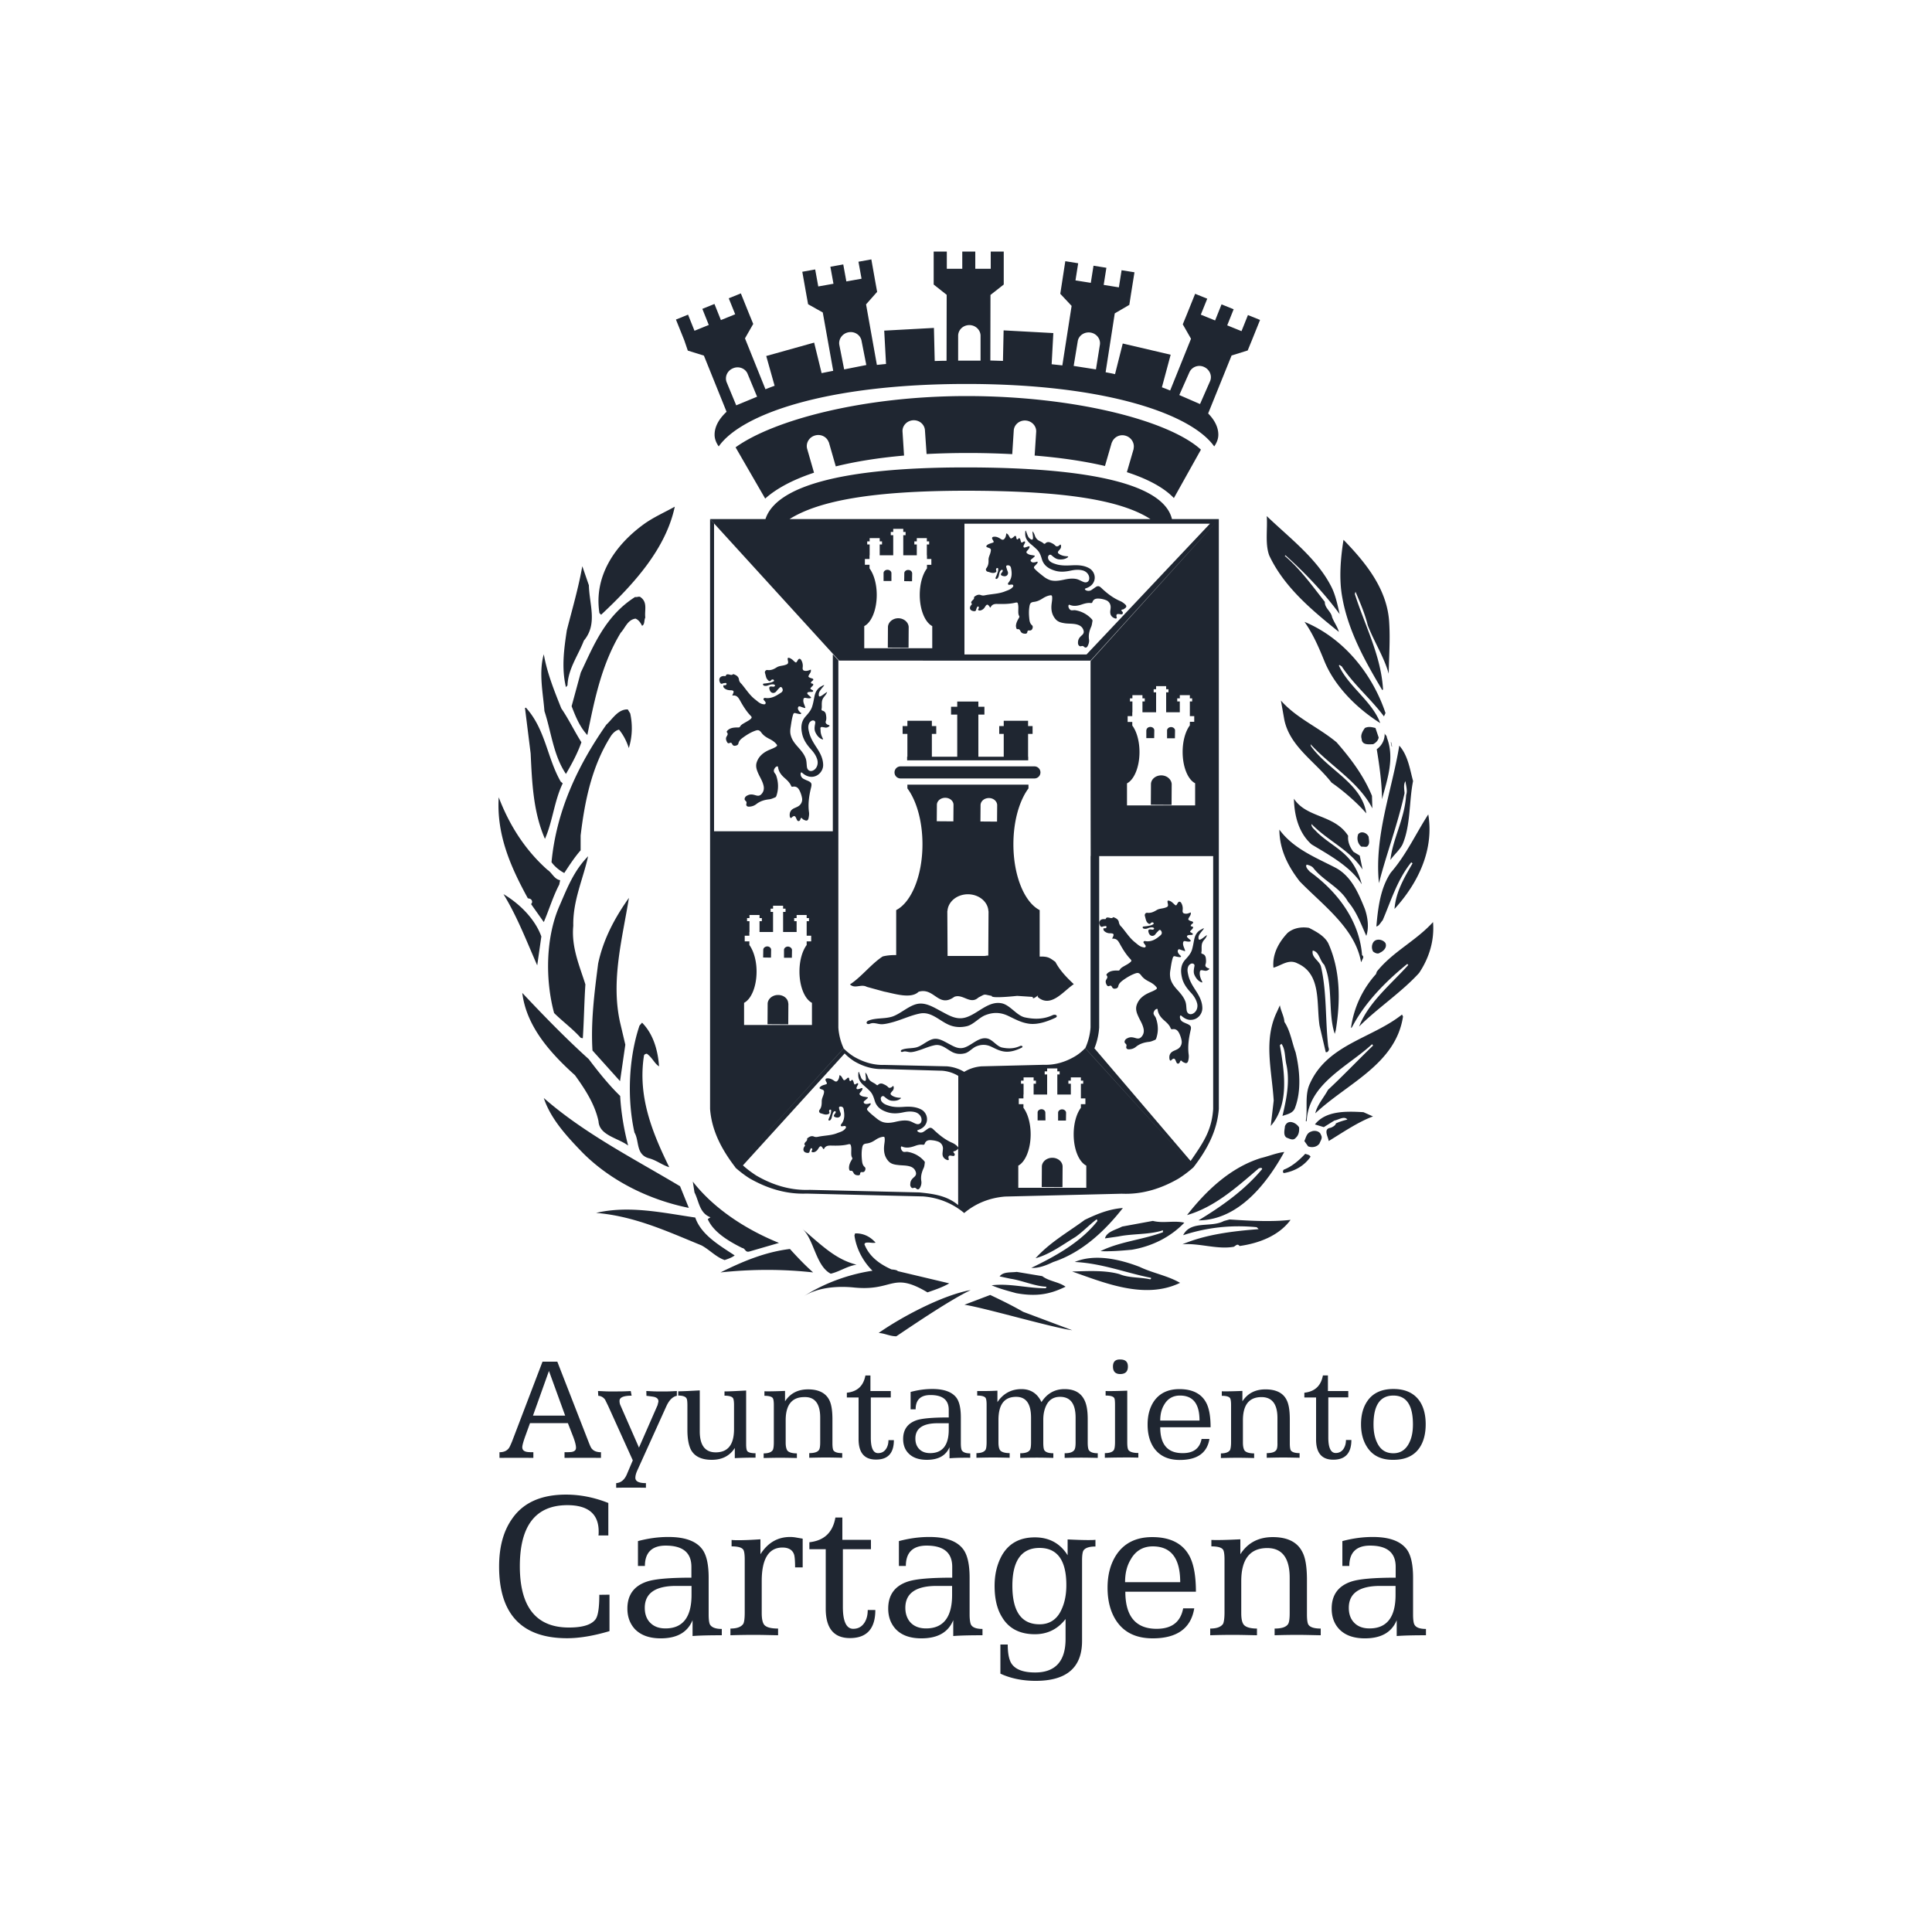 <svg version="1.1" id="Layer_1" xmlns="http://www.w3.org/2000/svg" x="0" y="0" viewBox="0 0 150 150" xml:space="preserve"><style></style><path d="M72.35 55.96v.41h.34v.61h-.34v1.77h1.97v-3.27h-.48v-.61h.48v-.4h1.64v.4h.47v.61h-.47v3.27h1.97v-1.77h-.35v-.61h.35v-.41h1.89v.41h.35v.61h-.35v1.77h.01v.28h-9.4v-.28h.02v-1.77h-.37v-.61h.37v-.41h1.9zm-2.43 3.54a.47.47 0 100 .94h10.39a.47.47 0 100-.94H69.92c.01 0 .01 0 0 0zm5.69-12.05c.09.01.16-.01.18-.12.01-.06.04-.11.06-.17.02-.04.05-.08.1-.07.06.02.05.08.04.13 0 .05-.1.1-.03.15.07.05.16.03.24 0 .12-.05.21-.14.27-.24.14-.24.22-.24.37-.01.01.02.02.03.04.05.02-.01.03-.01.03-.02.11-.22.28-.27.53-.26.47.01.94.01 1.4-.1.14-.03.18-.01.2.13.04.18.02.36.02.53 0 .13 0 .26.07.38.04.07-.01.12-.04.18-.1.17-.19.34-.21.55-.01.06.01.12.02.18s.05.12.1.11c.17-.03.19.1.26.2.07.12.21.15.35.15.08 0 .14-.04.15-.12.01-.11.06-.14.16-.13.11.01.19-.03.23-.13.04-.09.06-.2-.03-.28-.14-.12-.18-.28-.2-.46-.04-.34-.05-.68.01-1.02.04-.21.09-.3.35-.33.25-.03.45-.13.66-.26.17-.11.35-.2.55-.24.16-.03.19-.01.2.15.01.16-.02.32-.04.48-.06.45 0 .87.32 1.23.2.22.48.27.77.31.3.03.6.01.89.09.2.06.37.16.46.36.09.2.07.33-.1.48-.15.13-.27.27-.29.48-.01.09-.01.18.03.26.05.08.12.13.22.1.08-.03.15-.02.22.05.1.1.21.07.28-.07.08-.16.13-.33.1-.51-.05-.35.03-.67.17-.98.06-.14.07-.29.1-.44.01-.05-.01-.09-.04-.13a2.19 2.19 0 00-1.29-.71c-.11-.02-.21.02-.32 0-.14-.03-.27-.27-.2-.4.02-.04.05-.03.08-.02.33.14.65.07.97-.04.22-.07.44-.13.67-.1.05.01.1-.01.12-.06.1-.29.33-.3.58-.28.16.02.31.05.46.11.24.08.39.31.38.57 0 .1-.02.19-.03.29-.02.28.09.46.36.56.04.02.08.02.12 0 .05-.03.02-.07.01-.11-.04-.2.02-.25.22-.22.02 0 .04 0 .07.01.06.01.14.02.18-.04.04-.07.01-.13-.04-.18-.09-.09-.07-.14.06-.15.05-.01.09-.04.13-.07.17-.11.18-.21.03-.34-.1-.09-.21-.17-.34-.23-.57-.24-1.05-.61-1.49-1.03-.19-.18-.29-.18-.5-.03-.1.07-.19.14-.29.2-.14.08-.33.07-.44-.01-.06-.05-.08-.09.02-.13.26-.09.48-.22.61-.48.2-.39.03-.88-.36-1.09-.4-.22-.84-.24-1.29-.22-.41.02-.82.04-1.22-.07-.22-.07-.44-.13-.59-.31a.39.39 0 01-.08-.19c-.01-.09.01-.17.09-.23.09-.05.15-.01.2.04.17.14.33.28.56.3.24.02.47-.01.67-.15.02-.02.05-.03.04-.06-.01-.04-.05-.02-.08-.03-.21-.01-.41-.05-.59-.16-.16-.1-.16-.16-.04-.3.04-.04.07-.08.1-.12.06-.08.07-.18.05-.28-.01-.05-.04-.06-.08-.03-.03.02-.05.05-.08.07-.1.06-.19.08-.29-.02-.1-.11-.23-.17-.37-.23-.13-.05-.27-.05-.38.06-.06.06-.1.05-.16 0-.11-.1-.26-.15-.39-.23a.68.68 0 01-.27-.36c-.04-.11-.08-.23-.19-.34 0 .2.05.36.04.53-.01.11-.05.15-.16.09a.524.524 0 01-.24-.27c-.06-.13-.1-.27-.16-.41-.05.06-.04.12-.04.17-.03.36.13.62.39.85.18.15.36.3.53.47.21.21.3.49.38.76.16.5.55.73 1.02.87.4.12.81.08 1.22-.01.29-.06.59-.09.89-.02.32.07.55.34.54.63-.01.25-.21.37-.45.27-.19-.07-.36-.19-.57-.23-.32-.06-.64-.01-.96.06-.34.07-.68.13-1.03.04a1.71 1.71 0 01-.56-.31c-.24-.19-.48-.37-.68-.59-.07-.08-.05-.14.01-.2.07-.07.14-.14.2-.22.02-.03.05-.07.02-.11-.03-.04-.06 0-.09.01-.1.02-.2.05-.3.03a.211.211 0 01-.14-.12c-.02-.05.03-.09.07-.13a2 2 0 00.22-.19c.02-.02.04-.04.03-.07-.01-.02-.04-.01-.06-.02-.16-.04-.33-.03-.48-.13-.13-.08-.14-.14-.04-.25.07-.08.14-.15.17-.25.02-.07 0-.1-.07-.08-.09.02-.17.06-.26.08-.04.01-.09.03-.12-.02-.03-.04-.02-.09 0-.14l.09-.18c.02-.04.03-.08 0-.11s-.07-.01-.11.01c-.16.1-.16.1-.22-.09-.01-.04-.02-.08-.03-.11-.04-.09-.1-.1-.16-.02-.07.08-.1.04-.13-.03s.01-.18-.09-.2c-.07-.01-.12.08-.18.12-.16.11-.18.11-.28-.06-.06-.1-.1-.21-.24-.26-.02.13-.03.25-.1.36-.1.16-.19.17-.34.07-.15-.1-.31-.18-.49-.17-.17 0-.22.09-.13.23.12.2.12.2-.11.27-.11.04-.23.07-.32.15-.09.09-.09.13.03.18.02.01.03.01.05.02.22.07.24.12.19.34-.04.2-.16.38-.16.59.01.24-.01.46-.17.67-.08.1-.01.24.11.27.12.02.23.08.36.09.08.01.15 0 .22-.03.08-.04.11-.08.08-.17-.01-.02-.02-.03-.02-.05.01-.07.03-.13.1-.13.08 0 .07.07.07.12 0 .11-.04.22-.08.33-.03.09-.07.18-.11.27-.01.04-.04.08 0 .11s.09.02.13-.02c.07-.07.1-.16.12-.26.02-.11.04-.22.1-.31.03-.05.07-.09.13-.1.03 0 .05.01.06.04.01.06-.02.11-.05.15-.15.17-.12.25.11.3.27.06.41-.16.33-.36-.05-.1-.07-.21-.11-.32-.03-.11.01-.16.12-.16.13 0 .21.07.24.19.08.38.1.76-.15 1.1-.04.05-.11.12-.07.19.05.07.14.02.21.02.07 0 .15-.02.18.05.04.07-.02.13-.07.18-.16.17-.39.22-.6.31-.42.16-.87.18-1.31.25-.06.01-.12.02-.17.03-.12.03-.23.04-.36-.01-.18-.07-.35.01-.5.13-.01.01-.03.03-.03.04.04.14-.09.2-.16.29-.05.06-.09.12-.02.2.04.04 0 .08-.03.11-.2.23-.1.45.2.48zm-11.69 9.01l.17.03c.11.01.2-.03.29-.1.04-.04.04-.07-.02-.09-.04-.02-.07-.02-.11-.04-.11-.06-.18-.14-.13-.28.05-.15.04-.31.01-.47-.02-.16-.09-.28-.26-.33-.09-.03-.1-.06-.08-.16.03-.16 0-.32.02-.49.01-.18.08-.32.19-.45.08-.1.17-.2.22-.36-.19.11-.32.24-.48.32-.12.06-.17.04-.17-.09-.01-.14.05-.26.13-.37.09-.13.19-.24.3-.38-.08-.01-.13.03-.18.06-.36.17-.52.47-.59.83-.05.25-.09.5-.17.75-.09.31-.3.54-.5.77-.39.42-.39.91-.27 1.42.11.44.36.8.66 1.13.22.24.41.5.5.81.1.34-.03.7-.3.84-.24.13-.46.01-.5-.26-.03-.21-.02-.44-.09-.65-.12-.34-.34-.6-.57-.86-.25-.28-.49-.56-.59-.93-.07-.23-.05-.46-.01-.69.05-.32.09-.64.19-.95.04-.12.11-.12.19-.1.1.03.21.05.32.07.04 0 .09.01.11-.04.02-.05-.03-.06-.06-.08-.07-.08-.15-.15-.18-.26a.21.21 0 01.03-.19c.04-.04.1-.03.16-.01.1.04.2.07.29.1.03.01.06.02.08 0 .02-.02-.01-.04-.01-.07-.05-.17-.15-.33-.14-.52.01-.16.05-.21.21-.18.11.02.22.04.32.02.08-.02.09-.05.04-.1-.07-.07-.15-.12-.21-.19-.03-.03-.07-.07-.05-.12.02-.05.08-.07.13-.07.07-.01.14-.01.22-.01.04 0 .09-.02.1-.06.01-.05-.03-.07-.07-.09-.18-.1-.18-.1-.04-.25l.09-.09c.06-.09.04-.14-.07-.16-.11-.02-.09-.07-.04-.14.04-.07.17-.1.14-.19-.03-.07-.14-.07-.21-.1-.19-.08-.2-.1-.09-.29.07-.11.15-.21.11-.36-.13.05-.25.1-.39.1-.2-.01-.26-.08-.24-.27a.88.88 0 00-.1-.55c-.09-.16-.2-.16-.29 0-.12.21-.12.21-.31.04a.973.973 0 00-.31-.22c-.13-.04-.17-.02-.15.12 0 .02 0 .04.01.06.05.23.02.29-.22.36-.21.07-.45.06-.64.18-.22.14-.44.25-.72.21-.14-.02-.24.12-.19.25.04.13.06.26.11.38.04.08.09.13.15.19.07.06.14.06.2-.02.01-.01.02-.04.04-.04.07-.03.14-.05.18.03.05.07-.03.1-.08.12-.11.06-.23.08-.35.1-.1.02-.21.03-.31.04-.04.01-.1 0-.1.05-.01.06.04.1.09.12.1.03.21.01.31-.03.11-.04.22-.08.35-.08.07 0 .12.01.17.06.02.02.02.06-.01.08-.05.05-.11.05-.17.04-.24-.04-.3.03-.22.26.09.28.37.29.51.11.08-.1.16-.19.25-.28.08-.09.15-.08.21.03.07.12.05.23-.05.32-.38.25-.72.48-1.18.45-.07-.01-.17-.04-.21.04-.05.08.05.14.09.2.04.06.1.12.05.19-.04.08-.13.05-.21.04-.25-.05-.42-.24-.61-.38-.38-.3-.64-.7-.94-1.07-.04-.05-.07-.1-.12-.14-.1-.1-.16-.19-.18-.34-.03-.21-.2-.32-.4-.39-.02-.01-.05-.02-.05-.01-.12.12-.24.03-.36.02-.08-.01-.16-.02-.2.09-.02.06-.07.04-.12.04-.32-.02-.47.19-.35.48.04.09.1.15.21.1.06-.03.13-.03.2-.04.05-.01.1 0 .11.06.01.06-.04.09-.09.11-.05.03-.15-.04-.16.05-.01.1.05.17.13.22.11.08.24.11.38.12.31 0 .35.07.21.34l-.03.06c.03 0 .04.01.05.01.27-.03.4.11.53.34.24.43.5.87.85 1.23.11.11.1.16-.01.26-.15.13-.33.21-.49.31-.12.07-.25.14-.32.27-.04.08-.12.07-.19.07-.21 0-.43.01-.62.11a.61.61 0 00-.16.12c-.05.04-.09.11-.05.15.12.14.02.23-.04.35-.07.14-.02.28.05.41.04.08.12.11.19.07.1-.05.16-.02.2.07.05.11.13.16.24.14.11-.02.22-.05.25-.18.04-.19.17-.32.32-.43.3-.22.61-.42.97-.55.22-.08.33-.08.5.15.16.22.37.35.6.47.2.1.38.21.53.38.12.13.11.17-.04.26s-.31.15-.48.22c-.44.19-.82.48-.98.97-.1.31 0 .59.13.88.13.29.31.56.39.88.06.22.05.43-.09.63-.14.19-.27.24-.5.17-.2-.06-.4-.11-.61-.01-.09.04-.17.08-.22.17-.05.09-.06.18.03.26.07.06.1.12.07.23-.04.15.05.24.22.23.2-.01.38-.07.54-.19.3-.24.64-.34 1.01-.38.17-.02.31-.09.46-.15.05-.02.08-.06.1-.12.18-.53.16-1.06-.02-1.59-.04-.11-.14-.18-.17-.29-.05-.15.11-.4.26-.41.05 0 .05.04.06.07.05.38.28.64.56.88.18.16.35.33.45.56.02.06.07.09.12.07.33-.06.47.14.58.39.07.16.12.32.15.49.05.26-.08.53-.33.66-.09.05-.19.09-.28.13-.28.13-.38.34-.34.64.01.05.03.09.06.11.05.03.08-.02.11-.05.16-.14.25-.12.33.09l.03.06c.03.07.06.14.14.15.09 0 .13-.07.15-.14.04-.13.09-.14.17-.03.03.04.09.06.13.08.2.1.3.05.34-.16.03-.14.05-.29.03-.44-.09-.66.01-1.31.17-1.95.06-.27.02-.36-.24-.48-.12-.05-.24-.1-.35-.16a.43.43 0 01-.23-.41c.02-.09.04-.13.13-.05.22.19.47.32.78.3.47-.03.85-.46.84-.93-.01-.5-.23-.91-.49-1.31-.24-.37-.48-.74-.59-1.17-.06-.24-.12-.47-.02-.72a.42.42 0 01.14-.18c.08-.06.17-.09.27-.04.09.05.08.13.07.21-.04.23-.09.46.02.69.11.23.26.43.5.53.03.01.06.03.08.01.03-.03-.01-.06-.02-.09-.1-.2-.17-.41-.16-.64-.04-.21.01-.25.21-.21zM92.19 79.5c-.12-.05-.24-.1-.35-.16a.43.43 0 01-.23-.41c.02-.09.04-.13.13-.05.22.19.47.33.77.3.48-.03.85-.45.84-.93-.01-.49-.23-.91-.49-1.31-.24-.37-.48-.74-.59-1.18-.05-.23-.12-.47-.02-.71a.42.42 0 01.14-.18c.08-.06.17-.09.27-.04.09.05.09.13.07.21-.04.23-.09.46.02.68.11.23.26.43.51.54.03.01.06.03.08.01.03-.03-.01-.05-.02-.09-.1-.2-.18-.41-.17-.64.01-.2.06-.24.25-.2.05.01.11.02.17.03.11.01.21-.03.29-.1.04-.04.04-.07-.02-.09-.03-.01-.07-.02-.11-.04-.1-.06-.18-.13-.13-.28.05-.15.04-.31.02-.47-.02-.16-.1-.28-.26-.33-.09-.02-.1-.06-.08-.15.03-.16 0-.32.02-.49.01-.18.08-.32.19-.45.09-.1.17-.2.22-.37-.19.11-.32.25-.48.33-.12.05-.17.04-.18-.09-.01-.14.05-.26.13-.37.09-.12.19-.24.3-.38-.08-.02-.13.03-.18.06-.36.16-.52.46-.59.83-.05.25-.09.5-.16.74-.09.31-.3.54-.51.77-.39.42-.39.91-.27 1.42.1.44.36.8.66 1.13.22.23.41.5.5.81.11.33-.02.7-.3.84-.24.13-.46.01-.5-.26-.03-.22-.02-.44-.09-.65-.12-.34-.34-.6-.57-.86-.25-.27-.49-.55-.59-.92a1.65 1.65 0 01-.01-.7c.05-.32.09-.64.19-.95.04-.12.11-.12.19-.1.11.03.21.05.32.06.04 0 .1.01.12-.04.02-.05-.03-.06-.06-.09-.07-.08-.15-.15-.18-.26a.21.21 0 01.03-.19c.04-.05.1-.03.16 0 .1.04.2.06.29.1.03.01.06.02.08 0 .02-.02-.01-.04-.01-.06-.05-.17-.15-.33-.15-.52.01-.16.06-.21.21-.17.11.02.22.04.32.02.08-.02.09-.06.04-.11-.07-.07-.14-.12-.21-.19-.03-.03-.07-.07-.05-.12.02-.05.08-.07.13-.08.07-.01.15-.01.22-.01.05 0 .09-.02.1-.06.01-.05-.03-.07-.07-.09-.18-.1-.18-.1-.03-.25.03-.03.06-.06.09-.1.06-.09.04-.14-.07-.16-.11-.02-.09-.07-.04-.14.04-.07.18-.1.14-.19-.03-.07-.14-.07-.21-.1-.19-.09-.2-.11-.09-.29.07-.11.15-.21.12-.37-.13.05-.25.11-.39.1-.2-.01-.26-.08-.24-.27a.88.88 0 00-.1-.55c-.09-.15-.2-.15-.29 0-.12.22-.12.22-.31.04-.1-.09-.19-.18-.32-.22-.13-.04-.17-.02-.15.12 0 .02.01.04.01.06.06.24.02.29-.22.36-.21.07-.45.06-.64.18-.23.14-.44.24-.72.21-.14-.02-.23.12-.19.25.04.13.06.26.11.38a.4.4 0 00.15.19c.07.06.14.06.19-.01.01-.02.02-.04.04-.04.06-.03.13-.05.18.02.04.07-.03.1-.08.13-.11.06-.23.08-.35.1-.1.02-.21.03-.31.04-.04.01-.1 0-.1.06-.01.06.04.1.09.11.1.03.21.01.31-.03a.78.78 0 01.3-.07c.07 0 .13.01.17.06.02.02.02.06-.01.08-.05.05-.11.05-.17.03-.24-.04-.3.03-.22.26.09.28.37.29.51.11.07-.1.16-.19.25-.28.08-.09.15-.08.21.03.07.12.05.23-.05.32-.32.28-.66.51-1.11.47-.07-.01-.17-.04-.21.03-.04.09.05.14.09.21.04.06.1.12.06.19-.05.08-.13.05-.21.03-.25-.05-.42-.23-.61-.38-.38-.3-.64-.7-.94-1.07-.04-.05-.08-.1-.12-.14a.576.576 0 01-.19-.34c-.03-.21-.2-.32-.4-.39-.02-.01-.04-.01-.05 0-.11.12-.24.03-.36.02-.08-.01-.16-.02-.2.08-.02.06-.07.04-.12.04-.32-.02-.47.19-.34.48.04.09.1.15.21.1.06-.02.13-.03.19-.04.05-.01.1 0 .11.06.01.07-.04.09-.09.11-.05.02-.15-.04-.15.05-.01.09.05.17.13.22.11.08.24.12.37.12.31 0 .35.07.21.34l-.03.06c.01.01.02.02.03.02.27-.02.4.11.53.34.24.44.5.87.85 1.24.11.11.1.16-.01.25-.15.13-.32.21-.49.31-.12.07-.25.14-.32.27-.04.08-.12.07-.19.06-.21 0-.42.01-.62.11a.61.61 0 00-.16.12c-.05.04-.09.11-.05.15.12.14.02.23-.04.35-.07.13-.02.28.05.4.05.08.12.11.2.07.1-.05.16-.02.2.07.05.1.13.16.24.14.11-.01.22-.05.25-.18.04-.2.17-.32.32-.44.3-.22.62-.42.97-.55.22-.08.33-.08.5.15.16.22.37.35.6.47.2.1.38.21.53.38.12.13.11.17-.04.26s-.31.15-.47.22c-.45.2-.82.48-.98.97-.1.31 0 .6.13.88.13.29.31.56.39.88.06.22.05.43-.09.63-.14.19-.27.24-.5.17-.2-.06-.4-.11-.61-.01-.09.04-.17.08-.22.17-.05.09-.06.18.03.26.07.06.1.12.07.22-.04.15.05.24.22.23.2-.01.38-.07.53-.2.3-.24.64-.34 1.01-.38.17-.02.31-.09.46-.15.05-.02.08-.06.1-.12.18-.53.16-1.06-.03-1.59-.04-.11-.13-.18-.17-.3-.05-.14.11-.4.26-.4.05 0 .05.03.05.06.05.38.28.64.56.88.18.16.36.33.45.56.02.06.07.09.12.08.32-.06.47.14.58.39.07.16.12.32.15.49a.63.63 0 01-.33.67c-.09.05-.19.09-.28.13-.28.13-.38.34-.33.64.01.04.02.08.06.11.05.03.07-.02.1-.05.16-.15.25-.13.33.08.01.02.02.05.03.07.03.07.06.14.14.14.08 0 .12-.07.15-.13.04-.13.09-.14.18-.04.03.04.08.06.13.08.19.1.29.05.34-.16.03-.14.05-.29.03-.44-.09-.66.01-1.31.16-1.95.05-.23 0-.32-.26-.44zM55.13 66.47V40.31l.31.34v23.89h9.22V50.8l.43.47V79.79c.04.56.18 1.1.41 1.6l-8.4 9.25c-1.04-1.35-1.84-2.82-1.97-4.54V66.47zm2.63 13.11h5.28v-1.72c-.56-.29-.97-1.26-.97-2.43 0-.85.22-1.6.56-2.06v-.28h.35v-.44h-.35v-1.13h.18v-.24h-.18v-.24h-.78v.24h-.19v.24h.19v.84H60.8V70.8h.19v-.25h-.19v-.23h-.78v.23h-.19v.25h.19v1.56h-1.05v-.84h.18v-.24h-.18v-.24h-.78v.24H58v.24h.19v.84h-.01v.29h-.36v.44h.36v.28c.33.45.56 1.21.56 2.06 0 1.17-.41 2.14-.97 2.43v1.72zm26.49 1.8l8.41 9.25a8.9 8.9 0 01-1.15.87c-1.33.77-2.8 1.25-4.42 1.18l-9.05.22c-1.16.09-2.27.51-3.18 1.28-.92-.77-2.03-1.2-3.19-1.29l-9.05-.22c-1.62.06-3.09-.42-4.42-1.18-.4-.25-.77-.54-1.11-.84l8.41-9.25c.24.24.51.46.8.64.71.41 1.5.67 2.37.64l4.85.11c.47.04.93.18 1.34.43.41-.25.86-.39 1.34-.43l4.85-.12c.87.03 1.66-.22 2.37-.63.3-.17.58-.4.83-.66zm-9.86 12.18v-4.42c-.01.06-.05.11-.13.16-.04.03-.08.06-.13.07-.13.02-.14.06-.06.15.05.05.08.11.04.18-.04.07-.11.05-.18.04-.02 0-.04 0-.06-.01-.2-.04-.26.03-.22.22.01.04.04.08-.01.11-.03.02-.07.01-.11 0-.26-.1-.38-.28-.35-.56l.03-.29a.57.57 0 00-.38-.58 1.8 1.8 0 00-.46-.1c-.25-.03-.48-.01-.58.28-.02.05-.06.07-.12.07-.23-.04-.45.02-.66.1-.32.11-.64.18-.97.04-.03-.01-.06-.03-.08.01-.06.13.07.37.2.4.11.02.21-.02.32 0 .51.09.94.33 1.28.72.04.04.05.08.04.13-.02.15-.03.3-.1.43-.14.31-.23.64-.17.98.03.18-.01.36-.1.52-.07.14-.19.17-.29.07-.07-.07-.13-.08-.21-.05-.1.04-.17-.01-.22-.1-.05-.08-.04-.17-.03-.26.01-.21.14-.35.29-.48.17-.15.19-.28.1-.48-.09-.2-.26-.31-.46-.36-.29-.08-.59-.06-.88-.1-.29-.03-.56-.08-.76-.31-.32-.36-.37-.79-.32-1.24.02-.16.05-.32.04-.48-.01-.16-.03-.18-.2-.15-.2.04-.38.13-.55.25-.2.13-.4.23-.65.26-.26.03-.31.12-.35.33-.06.34-.05.69-.01 1.03.02.18.06.34.2.46.09.08.07.19.03.28-.04.09-.12.14-.22.12-.1-.01-.15.02-.16.13 0 .08-.06.12-.14.12-.14 0-.27-.03-.35-.15-.06-.1-.09-.23-.26-.2-.05.01-.08-.05-.1-.11-.01-.06-.02-.12-.01-.18.01-.2.1-.38.2-.55.04-.06.08-.11.04-.18-.07-.12-.07-.25-.07-.38 0-.18.02-.36-.02-.53-.03-.13-.07-.16-.2-.13-.46.12-.92.11-1.38.1-.24 0-.41.04-.52.27 0 0-.01.01-.03.01-.01-.02-.03-.03-.04-.05-.15-.24-.22-.23-.37.01-.06.11-.15.2-.26.25-.08.03-.17.05-.24 0-.07-.05.02-.1.03-.15.01-.05.01-.1-.04-.13-.05-.02-.08.02-.1.07-.02.05-.05.11-.06.17-.02.11-.09.13-.18.12-.29-.03-.39-.25-.22-.5.03-.04.07-.07.03-.11-.07-.08-.02-.13.02-.2.07-.09.19-.15.15-.29 0-.01.02-.03.03-.04.15-.12.32-.21.5-.13.13.05.23.04.36.01.05-.01.11-.02.17-.03.44-.07.88-.08 1.29-.25.21-.08.43-.13.59-.31.05-.06.11-.11.07-.19-.04-.07-.12-.05-.18-.04-.07 0-.16.05-.2-.02-.04-.07.03-.13.07-.19.24-.34.21-.72.14-1.11-.02-.13-.1-.19-.23-.2-.11 0-.15.05-.12.16s.06.22.11.33c.08.19-.06.41-.32.36-.23-.05-.25-.13-.11-.3.04-.05.07-.09.05-.15-.01-.03-.03-.05-.06-.04-.06.01-.1.05-.13.11-.05.1-.07.21-.1.32-.02.1-.05.19-.12.26-.04.04-.09.05-.13.02-.04-.03-.01-.07 0-.11.04-.09.08-.18.11-.27.04-.11.08-.22.08-.33 0-.04.02-.12-.06-.12s-.1.07-.1.13c0 .01.01.03.02.05.03.08 0 .13-.08.17-.07.02-.14.04-.22.03-.12-.01-.23-.06-.35-.09-.12-.02-.19-.17-.11-.27.16-.2.17-.43.17-.67 0-.21.11-.4.16-.59.05-.22.02-.28-.19-.34-.02-.01-.03-.01-.05-.02-.11-.05-.12-.09-.02-.18.09-.08.2-.12.32-.15.22-.07.22-.07.11-.27-.08-.15-.03-.23.13-.23.18 0 .34.07.49.18.15.11.24.09.33-.07.07-.11.08-.23.1-.36.14.05.18.16.24.26.1.17.12.17.27.06.06-.04.11-.13.18-.12.09.02.05.13.08.2.04.07.07.1.13.03.06-.08.12-.07.16.02.02.04.03.08.04.12.06.19.06.19.22.09.04-.02.08-.05.11-.02.03.03.02.07 0 .11-.03.06-.07.12-.09.18-.02.04-.04.1 0 .14.03.04.08.02.12.02.09-.02.17-.06.25-.08.06-.02.09.01.07.08-.03.1-.1.18-.16.25-.1.11-.09.17.04.25.15.1.32.08.48.13.02.01.05-.01.06.02.01.03-.01.05-.03.06-.07.06-.14.13-.22.19-.04.03-.09.08-.07.13.02.06.06.1.13.11.1.03.2 0 .3-.02.03-.01.07-.04.1-.01.03.04 0 .08-.02.11-.06.08-.13.16-.2.23-.06.06-.08.12-.01.2.2.23.44.41.67.6.17.14.35.26.56.32.34.09.68.03 1.01-.05.32-.07.63-.12.95-.06.2.04.37.16.56.23.24.09.43-.03.44-.28.02-.29-.22-.56-.53-.63-.3-.07-.59-.04-.88.02-.41.09-.81.12-1.21 0-.46-.14-.85-.37-1.01-.88-.08-.27-.17-.55-.37-.76-.16-.17-.34-.32-.52-.48-.26-.23-.42-.5-.39-.86 0-.06-.01-.11.04-.17.06.15.11.29.16.42.04.12.12.21.23.27.11.05.15.02.16-.1.01-.17-.04-.33-.04-.53.11.12.15.23.19.34.05.15.13.27.27.36.13.09.27.14.38.24.07.06.1.06.16 0 .11-.1.25-.11.38-.05s.27.12.37.23c.09.1.18.08.28.02a.5.5 0 00.08-.07c.04-.03.07-.03.08.03.02.1.01.19-.05.28-.03.04-.07.08-.1.12-.12.14-.12.19.04.3.18.11.38.15.59.16.03 0 .07-.02.08.02.01.03-.02.04-.04.06-.2.15-.43.17-.66.15-.23-.02-.39-.16-.56-.3-.06-.05-.12-.09-.2-.04-.09.06-.11.14-.09.23.01.07.03.14.08.19.15.19.37.25.58.32.4.12.8.1 1.21.07.44-.02.87 0 1.28.22.38.21.55.71.35 1.1-.13.26-.35.39-.6.48-.11.04-.09.08-.02.13.1.09.3.1.43.01.1-.06.19-.13.29-.2.21-.15.31-.15.49.03.44.42.91.8 1.48 1.04.13.06.24.14.34.23.07.07.11.12.1.18v-5.62a2.87 2.87 0 00-1.26-.4L68.56 83c-.81.03-1.56-.21-2.23-.6-.28-.18-.53-.38-.75-.61l-7.9 8.69c.32.29.67.55 1.04.79 1.24.72 2.63 1.17 4.15 1.11l8.51.2c1.1.11 2.14.25 3.01.98zm8.97-5.49c0-.85.22-1.61.56-2.06v-.28h.35v-.45h-.35v-1.14h.18v-.24h-.18v-.25h-.78v.25h-.19v.24h.19v.84h-1.05v-1.56h.18v-.24h-.18v-.23h-.79v.23h-.19v.24h.19v1.56h-1.05v-.84h.18v-.24h-.18v-.25h-.78v.25h-.2v.24h.2v.84h-.01v.3h-.36v.45h.36v.28c.34.45.56 1.21.56 2.06 0 1.16-.41 2.14-.96 2.43v1.72h5.28V90.5c-.57-.29-.98-1.26-.98-2.43zm1.31-36.74l9.96-11.03v45.79c-.13 1.73-.93 3.19-1.97 4.54l-8.4-9.25c.23-.51.37-1.05.41-1.61V66.46h.01c-.01-6.26-.01-12.66-.01-15.13zm2.84 11.2h5.28v-1.72c-.56-.28-.97-1.26-.97-2.43 0-.85.22-1.61.56-2.06v-.28h.34v-.44h-.34v-1.14h.18v-.24h-.18v-.25h-.78v.25h-.2v.24h.2v.84h-1.06v-1.55h.18v-.24h-.18v-.24h-.78v.24h-.19v.24h.19v1.55H88.7v-.84h.18v-.24h-.18v-.25h-.78v.25h-.19v.24h.19v.84h-.01v.3h-.36v.45h.36v.28c.34.45.56 1.21.56 2.06 0 1.16-.41 2.14-.97 2.43v1.71zm-2.54 18.86l7.47 8.75c.92-1.35 1.64-2.32 1.75-4.04V66.47h-8.85v13.31c-.04.56-.16 1.1-.37 1.61zM55.13 40.3h4.3c.81-2.49 5.74-4.01 15.51-4.01 10.08 0 15.43 1.4 16.05 4.01h3.64l-9.96 10.99H65.15L55.13 40.3zm17.25 8.31c-.56-.29-.97-1.26-.97-2.42 0-.86.22-1.61.56-2.06v-.28h.34v-.45h-.34v-.29h-.01v-.84h.18v-.24h-.18v-.25h-.78v.25h-.19v.24h.19v.84h-1.05v-1.56h.18v-.25h-.18v-.24h-.78v.24h-.19v.25h.19v1.56H68.3v-.84h.18v-.24h-.18v-.25h-.78v.25h-.19v.24h.19v.84h-.01v.29h-.36v.45h.36v.28c.34.46.56 1.21.56 2.06 0 1.16-.41 2.14-.97 2.42v1.72h5.28v-1.72zm21.56-7.95H74.88v10.15h9.48l9.58-10.15zM61.3 40.3h28.02c-2.35-1.51-6.84-2.2-14.38-2.2-7.2.01-11.35.77-13.64 2.2zm-.89 36.95c-.43 0-.78.29-.81.65l-.01 1.62 1.61.01.01-1.62h-.01c-.01-.37-.35-.66-.79-.66zm-.54-3.52c-.01-.14-.14-.25-.3-.25-.16 0-.3.11-.31.25l-.01.61.61.01.01-.62zm1.31-.24c-.16 0-.3.11-.31.25v.62h.61l.01-.62c-.02-.13-.15-.24-.31-.25zM69.75 48c-.43 0-.78.29-.81.66l-.01 1.62 1.61.01.01-1.62c-.03-.37-.37-.66-.8-.67zm-.54-3.51c-.01-.14-.14-.25-.31-.25-.16 0-.3.11-.3.25v.62h.61v-.62zm1.3-.24c-.16 0-.3.11-.3.25l-.01.62.61.01.01-.62c-.01-.15-.14-.26-.31-.26zM81.7 89.89c-.43 0-.78.29-.81.65l-.01 1.62 1.61.01.01-1.62c-.02-.37-.37-.66-.8-.66zm-.54-3.52c-.01-.14-.14-.25-.3-.25-.16 0-.3.11-.3.25v.62h.61l-.01-.62zm1.3-.24c-.16 0-.3.11-.31.25V87h.61l.01-.62c-.01-.13-.14-.25-.31-.25zm7.7-25.93c-.43 0-.78.29-.8.66l-.01 1.62 1.61.01.01-1.62c-.03-.37-.38-.67-.81-.67zm-.54-3.51c-.01-.14-.14-.25-.31-.25-.16 0-.3.11-.3.25H89v.62h.61l.01-.62zm1.3-.24c-.16 0-.3.11-.31.25v.62h.61l.01-.62c-.01-.14-.15-.25-.31-.25zM68.53 74.26c.34-.09.7-.11 1.05-.11v-3.49c1.17-.6 2.04-2.65 2.04-5.11 0-1.8-.46-3.38-1.17-4.34v-.29h9.4v.29c-.71.96-1.17 2.54-1.17 4.34 0 2.45.86 4.51 2.04 5.11v3.61c.7-.03.84.15 1.22.41.36.69.9 1.23 1.43 1.73-.79.52-1.74 1.84-2.75 1.04l-.06-.07c.17-.29-.41.36-.38.02l-1.21-.08s-2.07.23-1.97 0c-.69-.12-.44-.18-1.04.13-.63.58-1.19-.31-1.86-.06-1.25.91-1.55-.75-2.78-.39-.6.59-1.92.13-2.67-.01l-1.35-.37c-.45-.25-.92.18-1.31-.19.87-.56 1.64-1.58 2.54-2.17zm11.71.03h-.56.56zm-4.12-10.51l1.29.01.01-1.3c-.02-.29-.29-.53-.64-.53-.35 0-.63.23-.65.53l-.01 1.29zm-.96 5.65c-.86 0-1.55.57-1.6 1.3h-.01l.02 3.49h2.85c.05 0 .11-.01.16-.02s.1-.01.15-.01l.02-3.44h-.01c-.03-.73-.72-1.31-1.58-1.32zm-2.43-5.67l1.29.01.01-1.3c-.01-.29-.29-.53-.64-.53-.35 0-.63.23-.65.52l-.01 1.3zm25.81-20.64c1.15 2.46 3.32 4.26 5.41 5.94-.11-.41-.38-.75-.53-1.15-.07-.44-.58-.7-.56-1.18-.97-1.24-1.91-2.55-3.11-3.57l.05-.05c1.5 1.34 3.01 2.93 4.21 4.57-.18-.77-.33-1.54-.69-2.21-1.11-2.13-3.19-3.7-4.97-5.4.07 1.02-.14 2.15.19 3.05zm8.78 10.46c.02-.02.03-.05.06-.03-.15-2.65-1.4-4.94-2.19-7.43l.05-.18c.36.85.73 1.7.95 2.6.49 1.28 1.27 2.47 1.63 3.77.02-1.31.12-2.57.04-3.92-.12-2.6-1.79-4.67-3.55-6.48-.23 1.44-.36 3.03-.1 4.45.46 2.64 1.8 5.02 3.11 7.22zm-3.16-1.86c.97 1.47 2.25 2.51 3.29 3.9l.12-.26c-1.02-3.04-3.24-5.81-6.29-7.08.66.93 1.12 2 1.55 3.06.82 2 2.58 3.7 4.33 4.8-.61-1.68-2.48-2.85-3.21-4.47.08-.1.13.05.21.05zm-4.71 2.67l.26 1.47c.42 2.1 2.4 3.26 3.67 4.9.94.65 2.01 1.59 2.7 2.39-.36-2.34-2.95-3.34-4.3-5.22l-.03-.15c1.58 1.72 3.72 2.9 4.8 4.98l-.03-.97c-.63-1.54-1.63-2.88-2.75-4.16-1.42-1.18-3.1-1.86-4.32-3.24zm7.59 2.87l-.25-.74c-.3-.07-.53-.13-.82 0-.16.23-.36.53-.25.85.02.49.53.42.89.41.21-.11.39-.28.43-.52zm.46-.41c.05.54-.19 1.02-.61 1.32.21 1.26.4 2.65.41 3.88.39-1.49 1-3.16.38-4.77-.02-.25-.18-.18-.18-.43zm.58 1.11l-.07-.33h-.03l.07.33h.03zm-1.02 10.61c.58-2.27 1.47-4.6 1.99-6.99-.02-.3-.1-.67.07-.93.03.33.18.72.05 1.08-.1 1.82-1.05 3.42-1.22 5.04.28-.41.74-.79.95-1.23.63-1.49.49-3.29.81-4.9-.25-.92-.39-1.98-1.07-2.75-.58 3.54-1.95 6.97-1.58 10.68zm-1.27-1.06l-.22-1.08-.49-.3c-.28-.36-.46-.8-.41-1.24-1.07-1.67-3.22-1.36-4.21-2.88.03 1.28.35 2.64 1.37 3.55 1.36.82 3.03 1.72 3.9 3.1-.15-.58-.38-1.12-.71-1.62-.71-1.06-1.86-1.54-2.78-2.44-.17-.2-.46-.38-.41-.62 1.26 1.3 2.97 2 3.96 3.53zm1.07 4.42c.21-.03.33-.31.49-.48.66-1.54 1.13-3.14 2.22-4.5l.1.08c-.64 1.11-1.3 2.21-1.4 3.54 1.84-2.01 3.08-4.6 2.62-7.34-.97 1.5-1.69 3.11-2.91 4.52-.81 1.21-.99 2.72-1.12 4.18zm-5.96-3.51c1.77 1.83 4.31 3.64 4.77 6.27l.05-.05c.02-.16.25-.34.03-.48-.2-2.65-1.88-4.91-4.05-6.48-.15-.16-.38-.39-.25-.55.2.05.41.11.54.29.76.96 2.06 1.49 2.67 2.59.68.78 1.04 1.82 1.42 2.65.23-.67.1-1.49-.12-2.11-.48-1.18-1.04-2.54-2.29-3.19-1.53-.79-3.26-1.47-4.34-2.95.01 1.56.67 2.84 1.57 4.01zm5.3-2.76c.16-.18.08-.44.06-.69-.12-.31-.58-.49-.81-.2-.13.34-.03.77.26.97.18-.03.39.08.49-.08zm.41 8.22c.13.1.36.23.54.08.26-.11.57-.41.41-.75-.2-.28-.74-.38-.95-.03a.7.7 0 000 .7zm.29 1.55l-.07.2a7.811 7.811 0 00-1.94 4.19l.08-.07c.99-1.9 2.6-3.54 4.29-4.91l.08.08c-1.33 1.49-3.08 2.88-3.82 4.78 1.38-1.39 3.31-2.67 4.66-4.16.77-1.15 1.2-2.5 1.08-3.95-1.32 1.46-3.13 2.3-4.36 3.84zm-8.03-.3c.61-.16 1.18-.7 1.87-.33 1.88.83 1.45 3.13 1.71 4.83l.48 2.06c.06 0 .13.02.18-.07.13-.12.03-.26.01-.41-.23-2-.1-4.21-.56-6.16-.11-.47-.76-.7-.64-1.25.51.09.53.76.89 1.1.71 1.57.28 3.78.82 5.37l.08-.29c.38-2.31.35-4.69-.59-6.76-.31-.57-.95-.9-1.49-1.18-.62-.1-1.22.02-1.66.39-.68.72-1.2 1.64-1.1 2.7zm1.69 10.84c.49-1.33.35-2.92.03-4.27-.29-.79-.41-1.67-.87-2.36-.02-.43-.28-.85-.35-1.29l-.22.49c-1.07 2.2-.41 4.51-.26 6.91l-.23 1.97c1.48-1.7 1.05-4.27.71-6.27l.12-.11c.31.42.26 1.05.38 1.59.3 1.34 0 2.75-.3 4.01.4-.14.85-.21.99-.67zm2.55-1.36c-.33.61-.86 1.2-.99 1.83 2.44-2.31 6.25-3.8 6.81-7.52l-.08-.15c-2.32 1.85-5.77 2.31-7.14 5.34-.44.9-.16 1.96-.33 2.92l.07.03c.13-2.92 3.19-4.24 5.08-5.99.02.05.12.1.03.15-1.19 1.15-2.26 2.28-3.45 3.39zm2.75 1.74c-1.35-.08-2.93-.12-3.77.95l.69.21.82-.51c.33-.06.77-.38 1.01-.08-.3.08-.59.16-.89.3-.03.16-.25.28-.41.34-.61.08-.18.72-.15 1.03 1.1-.67 2.29-1.49 3.44-1.91l-.74-.33zm-5.96 1.98c.23.08.51.26.71 0 .21-.18.28-.49.25-.8-.23-.38-.89-.67-1.1-.08 0 .19-.17.7.14.88zm1.37.26l.29.41c.31.13.71.05.89-.23.07-.2.26-.42.11-.65-.08-.3-.49-.39-.77-.26-.35.11-.39.46-.52.73zm-9.11 5.75c2.14-.62 3.82-2.13 5.56-3.62.07-.03.27-.1.27.05-1.38 1.65-3.13 2.88-4.94 3.98 3.09-.02 5.3-2.84 6.66-5.31-.64.08-1.21.33-1.81.47-2.34.73-4.21 2.48-5.74 4.43zm9.59-4.53c-.08-.17-.28-.17-.41-.23-.44.47-1.04 1-1.66 1.23-.1.07-.1.3.05.26.8-.15 1.54-.56 2.02-1.26zm-14.57 3.98c-1.09.08-2.02.47-2.96.92-1.28.95-2.68 1.72-3.82 2.98 1.1-.3 2.06-1.02 3.11-1.66.58-.41 1.08-.95 1.63-1.36.05.03.06.08.05.15-1.35 1.7-3.37 2.77-5.12 3.62.61.03 1.18-.21 1.71-.46 2.21-.73 3.98-2.38 5.4-4.19zm8.61 3.01c.16-.08.28-.28.45-.06 1.51-.21 3.06-.8 3.96-2.03-1.5.17-3.19.07-4.74-.03l-.44.12c-.99.54-2.57-.07-3.16 1.1 1.78-.58 3.67-.82 5.71-.62l.15.15c-2.04.16-4.11.41-5.92 1.18 1.28-.12 2.68.42 3.99.19zm-6.28-2.01l-2.39.44c-.47.25-1.2.39-1.33.92l1.04-.15c1.12-.23 2.42-.13 3.46-.48v.15c-1.58.59-3.34.72-4.85 1.47.79.03 1.56-.03 2.43-.11 1.56-.26 3.01-.98 4.08-2.1-.81-.19-1.64.07-2.44-.14zm-12.52 5c.6.26 1.21.42 1.9.61 1.77.33 2.82-.01 3.84-.5-.55-.39-1.27-.41-1.81-.82l-1.98-.33c-.45.06-1.05-.03-1.33.35l.84.18c.94.14 1.9.59 2.8.62l-.05.12c-1.4.01-2.79-.4-4.21-.23zm14.63-.19c-.99-.57-2.12-.75-3.14-1.24-1.48-.57-3.45-1.05-5.04-.38 2.11.1 3.95.84 5.92 1.23.03.07-.02.08-.05.12-.79-.18-1.68-.1-2.4-.41-1.15-.32-2.51-.23-3.67-.2 2.47.86 5.63 2.21 8.38.88zm-16.25.56c-2.19.39-5.38 2.09-7.15 3.33.48.03.87.26 1.37.26 1.46-.98 4.17-2.82 5.78-3.59zm-28.7-52.43c2.6-2.43 5.03-5.15 5.72-8.39-.81.45-1.66.82-2.42 1.37-2.3 1.68-3.87 4.09-3.43 6.89l.13.13zm-2.61 5.48c.05-1.29.83-2.32 1.27-3.47 1.08-1.29.43-2.76.39-4.3l-.51-1.48c-.3 1.69-.78 3.33-1.2 4.97-.23 1.51-.42 2.95-.07 4.42l.12-.14zm5.69-6.83c-.12-.12-.27.01-.44-.03-2.33 1.48-3.23 3.79-4.22 5.87l-.71 2.61c.3.78.62 1.59 1.22 2.24.56-2.77 1.11-5.49 2.59-7.94.35-.37.53-1.01 1.15-1.1.27.11.41.36.51.56.23-.12.14-.43.25-.64-.07-.57.19-1.17-.35-1.57zm-5.81 13.71c.46-.79.9-1.6 1.2-2.46-.55-.87-.99-1.8-1.56-2.63-.55-1.37-1.1-2.74-1.36-4.2-.41 1.43-.05 3.05.05 4.41.54 1.65.69 3.42 1.67 4.88zm-1.63 5.04c.6-1.35.72-2.94 1.38-4.31l-.16-.14c-1.06-1.86-1.18-4.06-2.7-5.74l-.07.03.44 3.53c.11 2.34.21 4.57 1.11 6.63zm1.5 2.65c.39-.59.78-1.2 1.27-1.76v-1.15c.32-2.69.87-5.36 2.31-7.66.15-.25.39-.5.67-.56.35.42.6.93.76 1.43.28-.89.3-1.82.11-2.69l-.19-.31c-.76-.02-1.17.73-1.66 1.18-2.28 3.25-3.89 6.77-4.26 10.68.25.35.64.66.99.84zm-2.7 1.99c.21.05.27.3.12.42l.99 1.4c.41-.95.71-1.98 1.2-2.91l.07-.34c-.46-.08-.63-.58-.99-.81-1.82-1.62-3-3.59-3.78-5.63-.18 2.92.94 5.43 2.26 7.84l.13.03zm1.91 8.88c.64.64 1.45 1.23 2.07 1.93l.16.03c.09-1.35.11-2.83.2-4.18-.46-1.46-1.1-2.89-.94-4.55-.04-1.96.76-3.61 1.15-5.4-1.1 1.12-1.62 2.46-2.19 3.78-1.1 2.44-1.16 5.76-.45 8.39zm-3.93-9.23c1.08 1.77 1.8 3.67 2.62 5.53l.32-2.24c-.46-1.29-1.61-2.5-2.94-3.29zm7.35 5.39c-.28 2.19-.58 4.49-.44 6.75l2.14 2.38.41-2.83-.41-1.74c-.72-3.25.18-6.5.69-9.66-1.13 1.59-2 3.25-2.39 5.1zm-1.8 8.67c.81 1.12 1.55 2.27 1.83 3.58.06 1.09 1.51 1.29 2.3 1.88-.32-1.21-.55-2.56-.62-3.85-.87-.84-1.7-1.88-2.44-2.86-1.83-1.65-3.55-3.43-5.16-5.14.31 2.51 2.03 4.54 4.09 6.39zm5.58-1.67c.43.3.6.78.95.98-.09-1.23-.44-2.5-1.32-3.39l-.2.23c-.85 2.53-.97 5.69-.39 8.3.39.65.09 1.68 1.09 1.99.59.14 1.08.55 1.61.7-1.32-2.69-2.46-5.5-1.96-8.67.03-.1.14-.13.22-.14zm-5.01 7.66c2.14 2.16 5.11 3.67 8.27 4.31l-.68-1.68c-3.62-2.16-7.44-4.1-10.58-6.85.52 1.58 1.72 2.91 2.99 4.22zm8.58 2.27l.13.84c.35.67.37 1.6 1.24 1.93l-.21.14c.43 1.01 1.64 1.73 2.67 2.24.26.04.23.36.55.28l2.31-.67c-2.55-1.03-5.05-2.65-6.69-4.76zm2.47 6.09c.28-.09.58-.2.78-.36-1.2-.79-2.6-1.6-3.06-2.94-2.53-.37-5.14-.96-7.7-.36 3 .25 5.56 1.45 8.18 2.52.62.33 1.13.91 1.8 1.14zm8.24 1.06c.71-.17 1.27-.59 2-.7-1.57-.4-2.58-1.38-4.2-2.78.89.78 1.04 2.89 2.2 3.48zm-1.37-.1c-.63-.56-1.22-1.18-1.8-1.82-1.96.24-3.69.98-5.39 1.82 2.45-.26 4.83-.26 7.19 0zm3.15 1.17c3.11.32 2.95-1.28 5.73.38.58-.2 1.18-.4 1.69-.7l-4-.95c-.02-.06-.19-.11-.48-.13-.93-.42-1.72-.99-2.1-1.94-.02-.04.04-.09.08-.13.31-.06.53.05.78-.01-.36-.41-.88-.74-1.59-.72l-.05.16c.14 1.03.67 2.02 1.4 2.74-1.44.21-3.47.78-5.36 2 1.08-.7 2.59-.83 3.9-.7zm13.16 1.89c-.89-.51-1.72-.91-2.56-1.31l-2 .76c1.5.22 6.86 1.79 8.37 1.98l-3.81-1.43zm2.5-22.83c.25-.12.03-.32-.22-.2-.69.32-1.4.33-2.15.17-.63-.14-1.14-.95-1.78-1.09-1.05-.23-1.88.83-2.83 1.1-.7.2-1.26-.15-1.86-.47-.57-.3-1.17-.69-1.8-.6-.7.1-1.36.78-2.03 1-.6.19-1.27.08-1.84.31-.26.11-.15.35.12.24.31-.13.63.06.96.04.3-.02.59-.1.88-.18.69-.2 1.33-.51 2.03-.65.85-.17 1.46.51 2.19.85.47.22.97.25 1.47.13.49-.12.93-.65 1.39-.84.61-.25 1.19-.25 1.8.04.57.27 1.05.55 1.7.62.67.06 1.36-.19 1.97-.47zm-2.76 2.2c-.44.2-.89.21-1.38.11-.41-.09-.73-.61-1.14-.7-.67-.15-1.2.53-1.81.71-.45.13-.81-.1-1.19-.3-.36-.19-.75-.44-1.15-.38-.45.07-.87.5-1.3.64-.38.12-.81.05-1.18.2-.16.07-.09.22.07.16.2-.08.41.04.61.03.19-.01.38-.06.56-.12.44-.13.85-.33 1.3-.42.54-.11.94.32 1.4.55.3.14.62.16.94.08.31-.07.59-.42.89-.54.39-.16.76-.16 1.15.02.36.17.67.35 1.09.39.44.04.88-.11 1.27-.3.17-.08.03-.21-.13-.13zM53.12 26.4l-.64-1.59.94-.38.5 1.25 1.11-.45-.5-1.25.94-.38.5 1.25 1.11-.45-.5-1.24.94-.38.64 1.59.32.78-.64 1.12 1.59 3.95c.23-.09.46-.18.71-.27l-.65-2.31 3.72-1.04.58 2.37c.29-.06.59-.12.9-.18l-.81-4.53-1.14-.64-.15-.83-.3-1.69 1-.18.24 1.32 1.18-.21-.24-1.32 1-.18.24 1.32 1.18-.21-.24-1.32 1-.18.3 1.69.15.83-.86.97.84 4.7c.24-.02.47-.05.71-.07l-.14-2.59 3.86-.21.06 2.57c.3-.01.61-.02.92-.02l.01-5.12-1.01-.8v-2.56h1.02v1.34h1.2v-1.34h1.01v1.34h1.2v-1.34h1.01v2.56l-1.03.81-.01 5.09.98.03.05-2.37 3.86.21-.13 2.42.83.09.72-4.62-.88-.94.13-.84.26-1.69 1 .16-.21 1.33 1.19.19.21-1.33 1 .16-.21 1.33 1.18.19.21-1.33 1 .16-.27 1.69-.13.84-1.13.66-.71 4.57c.25.05.49.09.73.15l.6-2.38 3.72.87-.68 2.53c.22.08.43.16.64.25l1.62-4.02-.64-1.12.32-.78.64-1.59.94.38-.5 1.24 1.11.45.5-1.25.94.38-.5 1.25 1.11.45.5-1.25.94.38-.64 1.59-.32.78-1.25.39-1.82 4.5c.52.53.79 1.09.79 1.65 0 .31-.11.61-.32.91-1.77-2.51-8.41-4.85-19.24-4.85-10.82 0-17.46 2.33-19.23 4.85-.21-.3-.32-.6-.32-.91 0-.61.32-1.21.93-1.78l-1.76-4.36-1.25-.39-.28-.82zm38.44 4.27l1.61.7.79-1.8c.16-.41-.05-.89-.48-1.08a.855.855 0 00-1.12.38l-.8 1.8zm-8.2-2.26l1.73.27.31-1.94c.05-.44-.27-.85-.74-.92-.46-.07-.9.22-.98.65l-.32 1.94zM74.38 28h1.75v-1.96c-.02-.44-.4-.8-.87-.8s-.85.35-.87.8V28zm-9.22-1.25l.38 1.93 1.72-.34-.38-1.93c-.11-.43-.55-.7-1.01-.61-.46.09-.77.51-.71.95zm-8.75 2.91l.75 1.81 1.62-.67-.75-1.81c-.19-.4-.68-.58-1.11-.4-.45.18-.66.65-.51 1.07zm34.73 9.01l2.1-3.76c-2.51-2.28-9.86-4.16-18.19-4.16-8.09 0-15.02 1.88-17.94 3.98l2.3 3.98c.82-.74 2.07-1.44 3.79-2.01l-.54-1.88c-.1-.43.16-.88.62-1.01.45-.13.91.1 1.06.52h.01l.54 1.88c1.5-.37 3.26-.66 5.3-.84l-.12-1.89c-.01-.44.35-.82.82-.85.47-.03.87.3.92.74l.13 1.88a65.36 65.36 0 016.65.01l.12-1.87c.05-.44.45-.77.92-.74.47.03.83.41.82.85l-.12 1.87c2.1.17 3.92.45 5.46.81l.53-1.83h.01a.86.86 0 011.06-.52c.45.13.72.58.62 1.01h.01l-.53 1.82c1.7.55 2.92 1.24 3.65 2.01zM44.72 112.4c0-.19-.08-.51-.26-.96l-.37-.95h-2.94l-.34.94c-.18.49-.26.8-.26.93 0 .17.08.28.26.34.11.04.31.05.6.05v.44c-.87-.01-1.74-.01-2.63 0v-.44c.31 0 .53-.09.69-.27.08-.08.16-.27.28-.55l2.37-6.21h1.15l2.43 6.24c.11.28.19.47.27.54.15.17.39.25.69.25v.44c-.94-.01-1.88-.01-2.83 0v-.44c.31 0 .52-.01.6-.03.2-.05.29-.15.29-.32zm-.84-2.49l-1.26-3.47-1.24 3.47h2.5zm3.96 5.24v.36c.39-.01.78-.01 1.16-.01.39 0 .78 0 1.15.01v-.36c-.55 0-.82-.14-.82-.41 0-.17.05-.34.13-.53l2.28-5.04c.21-.46.49-.74.81-.8V108c-.39.02-.63.03-.71.03h-.9c-.18 0-.58-.03-.76-.03l.01.37c.34.04.55.07.62.09.21.06.31.17.31.34 0 .06-.06.23-.06.28l-1.45 3.31-1.46-3.33a.853.853 0 01-.05-.3c0-.26.3-.4.94-.4l-.07-.36c-.32.02-.66.03-1 .03h-.76c-.18 0-.6-.03-.78-.03l.02.37c.21.01.39.11.53.3l.24.49 1.91 4.22-.48 1.13c-.18.39-.44.61-.81.64zm10.82-1.98v-.34c-.34 0-.57-.06-.65-.18-.05-.08-.08-.25-.08-.52v-4.17c-.76.04-1.31.07-1.68.07v.33c.36 0 .58.07.66.19.05.08.08.26.08.54v1.86c0 1.21-.47 1.81-1.42 1.81-.82 0-1.24-.54-1.24-1.63v-3.18c-.76.04-1.31.07-1.67.07v.33c.34 0 .57.08.64.22.05.07.07.26.07.57v1.89c0 .67.1 1.18.27 1.52.28.53.83.79 1.62.79.81 0 1.4-.31 1.79-.92v.79c.36-.02.89-.04 1.61-.04zm5.02-3.11v1.91c0 .32-.03.52-.1.61-.11.16-.36.24-.75.24v.36c.44-.01.86-.02 1.28-.02.42 0 .84.01 1.28.02v-.36c-.36 0-.58-.07-.68-.21-.05-.08-.08-.27-.08-.55v-1.86c0-.69-.08-1.2-.26-1.53-.28-.53-.83-.8-1.63-.8-.79 0-1.39.31-1.79.93v-.81c-.71.03-1.25.04-1.6.03v.35c.34 0 .57.06.65.18.05.08.08.25.08.53v2.89c0 .32-.03.52-.08.61-.11.17-.34.26-.71.26v.36c.44-.01.85-.02 1.29-.02.44 0 .86.01 1.29.02v-.36c-.37 0-.63-.08-.74-.22-.08-.12-.13-.32-.13-.61v-1.74c0-1.2.49-1.8 1.44-1.8.82-.03 1.24.51 1.24 1.59zm5.72 1.75h-.42c0 .24-.05.45-.16.64-.15.25-.36.37-.65.37-.37 0-.56-.4-.56-1.19v-3.13h1.55v-.5h-1.58v-1.21h-.39c-.15.8-.61 1.25-1.44 1.34v.37h.91v3.23c0 1.06.45 1.59 1.34 1.59.93.01 1.4-.49 1.4-1.51zm4.32 1.41v-.86c-.28.65-.86.98-1.76.98-.63 0-1.1-.17-1.42-.5-.28-.28-.42-.66-.42-1.12 0-.73.35-1.22 1.06-1.46.44-.14 1.26-.21 2.48-.21v-.59c0-.77-.47-1.15-1.42-1.15-.76 0-1.15.37-1.15 1.11h-.39v-1.35c.57-.15 1.12-.23 1.68-.23.92 0 1.53.23 1.87.67.24.32.35.84.35 1.55v1.99c0 .28.03.47.08.56.1.15.31.23.65.23v.34c-.72-.01-1.26.01-1.61.04zm-.06-2.72h-.86c-1.15 0-1.73.4-1.73 1.19 0 .31.08.55.24.75.21.25.5.38.91.38.95 0 1.44-.61 1.44-1.82v-.5zm10.79 1.49v-1.81c0-.64-.08-1.14-.26-1.49-.28-.56-.78-.84-1.54-.84s-1.36.34-1.79 1.01c-.31-.66-.83-1.01-1.55-1.01-.79 0-1.42.34-1.87 1.01v-.89c-.34.02-.68.03-1.04.03h-.53v.35c.34 0 .56.06.65.18.05.08.08.25.08.53v2.89c0 .32-.03.52-.08.61-.11.17-.34.26-.71.26v.36c.44-.01.86-.02 1.29-.02.44 0 .86.01 1.29.02v-.36c-.37 0-.63-.08-.74-.22-.08-.1-.13-.31-.13-.61v-1.74c0-1.2.45-1.8 1.37-1.8.78 0 1.16.54 1.16 1.62v1.91c0 .32-.03.52-.1.61-.11.16-.35.24-.74.24v.36c.44-.01.86-.02 1.29-.02.42 0 .84.01 1.28.02v-.36c-.37 0-.6-.08-.7-.24-.05-.08-.08-.28-.08-.59v-1.77c0-.43.08-.8.23-1.11.21-.44.57-.67 1.07-.67.81 0 1.21.54 1.21 1.62v1.91c0 .3-.03.51-.11.61-.12.16-.35.24-.74.24v.36c.43-.01.86-.02 1.29-.02.42 0 .84.01 1.28.02v-.36c-.36 0-.58-.08-.69-.24-.06-.09-.09-.3-.09-.6zm3.93 1.18v-.36c-.4 0-.65-.08-.76-.22-.07-.09-.1-.3-.1-.61v-4.01c-.73.03-1.3.04-1.68.03v.35c.36 0 .58.06.66.18.05.06.07.24.07.53v2.89c0 .31-.03.51-.08.61-.09.17-.34.26-.71.26v.36c.44-.01.87-.02 1.31-.02.43-.01.85 0 1.29.01zm-1.97-7.07c0 .38.19.58.56.58.4 0 .6-.19.6-.58 0-.37-.19-.55-.6-.55-.37-.01-.56.17-.56.55zm6.88 5.62h.61c-.18 1.09-.95 1.63-2.3 1.63-.92 0-1.58-.32-2.02-.95-.32-.48-.48-1.07-.48-1.8 0-.71.16-1.3.48-1.79.44-.64 1.1-.96 1.99-.96 1 0 1.7.35 2.07 1.04.24.44.35 1.09.35 1.92h-3.91c0 1.35.58 2.01 1.73 2.01.85.01 1.34-.37 1.48-1.1zm-3.21-1.43h3.05c0-1.3-.5-1.94-1.52-1.94-.53 0-.95.23-1.23.72-.21.35-.3.76-.3 1.22zm9.01 2.29c-.11.16-.35.24-.74.24v.36c.44-.01.86-.02 1.28-.02.42 0 .84.01 1.27.02v-.36c-.35 0-.58-.07-.68-.21-.05-.08-.08-.27-.08-.55v-1.86c0-.69-.08-1.2-.26-1.53-.27-.53-.82-.8-1.63-.8-.79 0-1.39.31-1.79.93v-.81c-.71.03-1.24.04-1.6.03v.35c.34 0 .56.06.64.18.05.08.08.25.08.53v2.89c0 .32-.04.52-.08.61-.11.17-.34.26-.71.26v.36c.44-.01.85-.02 1.29-.02.44 0 .85.01 1.29.02v-.36c-.37 0-.63-.08-.74-.22-.08-.12-.13-.32-.13-.61v-1.74c0-1.2.48-1.8 1.44-1.8.82 0 1.24.54 1.24 1.62V112c.01.28-.02.49-.09.58zm4.42.75c.94 0 1.41-.51 1.41-1.53h-.42c0 .24-.05.45-.16.64a.7.7 0 01-.64.37c-.37 0-.57-.4-.57-1.19v-3.13h1.55V108h-1.58v-1.21h-.39c-.15.8-.62 1.25-1.44 1.34v.37h.91v3.23c-.01 1.07.44 1.6 1.33 1.6zm2.65-.95c-.32-.48-.49-1.07-.49-1.8 0-.72.16-1.32.49-1.8.42-.62 1.1-.94 2.02-.94.94 0 1.61.32 2.04.94.31.46.47 1.06.47 1.8s-.16 1.35-.47 1.81c-.42.63-1.1.95-2.04.95-.92.01-1.59-.31-2.02-.96zm.48-1.79c0 .53.08.99.26 1.38.26.58.68.86 1.28.86.58 0 1-.3 1.26-.87.18-.38.26-.84.26-1.37 0-1.49-.5-2.24-1.52-2.24s-1.54.74-1.54 2.24zm-60.41 15.14c-.32.42-1 .63-2.06.63-2.54 0-3.81-1.59-3.81-4.76 0-3.15 1.23-4.74 3.69-4.74 1.61 0 2.43.68 2.43 2.04 0 .15 0 .24-.02.31h.77v-2.52c-1.11-.44-2.2-.65-3.29-.65-1.93 0-3.33.63-4.19 1.89-.66.94-1 2.16-1 3.7 0 3.7 1.77 5.56 5.28 5.56.95 0 2.04-.18 3.29-.55v-2.83l-.79.01c0 1.02-.1 1.65-.3 1.91zm9.81.74v.49c-1.02 0-1.77.02-2.27.06v-1.23c-.39.94-1.2 1.41-2.47 1.41-.88 0-1.54-.24-2-.71-.38-.41-.59-.94-.59-1.6 0-1.05.5-1.75 1.5-2.09.61-.21 1.77-.31 3.47-.31v-.84c0-1.1-.66-1.65-2-1.65-1.06 0-1.61.54-1.61 1.58h-.54v-1.93c.79-.21 1.56-.32 2.36-.32 1.29 0 2.16.32 2.63.95.34.45.5 1.2.5 2.22v2.85c0 .4.04.68.11.79.14.22.44.33.91.33zm-2.35-3.34h-1.2c-1.61 0-2.43.57-2.43 1.7 0 .43.11.79.34 1.07.3.35.7.53 1.27.53 1.34 0 2.02-.87 2.02-2.6v-.7zm7.66-3.8c-.98 0-1.74.45-2.31 1.34v-1.16c-.73.05-1.27.07-1.63.07-.27 0-.48 0-.61-.02v.5c.48 0 .79.08.91.26.07.11.11.36.11.76v4.12c0 .45-.04.74-.11.87-.16.24-.48.37-1 .37v.52c.61-.02 1.25-.03 1.86-.03.61 0 1.22.02 1.84.03v-.52c-.57 0-.93-.1-1.09-.31-.11-.15-.18-.44-.18-.89v-2.49c0-1.73.55-2.6 1.61-2.6.48 0 .8.19.91.57.04.14.07.47.07.97h.59v-2.23l-.47-.08c-.21-.04-.37-.05-.5-.05zm5.8 6.6c-.21.35-.5.53-.91.53-.52 0-.8-.56-.8-1.7v-4.48h2.18v-.73H65.4v-1.73h-.54c-.2 1.15-.86 1.79-2.02 1.92v.54h1.27v4.62c0 1.52.63 2.28 1.88 2.28 1.31 0 1.97-.73 1.97-2.18h-.59c0 .34-.06.65-.22.93zm9.13.54v.49c-1.02 0-1.77.02-2.27.06v-1.23c-.39.94-1.2 1.41-2.47 1.41-.89 0-1.54-.24-1.99-.71-.38-.41-.59-.94-.59-1.6 0-1.05.5-1.75 1.5-2.09.61-.21 1.77-.31 3.47-.31v-.84c0-1.1-.66-1.65-1.99-1.65-1.07 0-1.61.54-1.61 1.58h-.54v-1.93c.79-.21 1.57-.32 2.36-.32 1.29 0 2.16.32 2.63.95.34.45.5 1.2.5 2.22v2.85c0 .4.05.68.11.79.12.22.42.33.89.33zm-2.36-3.34h-1.2c-1.61 0-2.43.57-2.43 1.7 0 .43.12.79.34 1.07.29.35.71.53 1.27.53 1.34 0 2.02-.87 2.02-2.6v-.7zm10.54-3.56c.25 0 .43 0 .59-.02v.52c-.47 0-.79.1-.93.31-.07.11-.11.37-.11.78v6.24c0 2.07-1.2 3.1-3.6 3.1-1.02 0-1.95-.19-2.74-.56v-2.26h.57c0 .72.11 1.23.32 1.52.32.44.93.65 1.81.65 1.56 0 2.36-.87 2.36-2.6v-1.55c-.61.79-1.41 1.18-2.38 1.18-1.18 0-2.04-.45-2.56-1.34-.39-.63-.57-1.44-.57-2.41 0-.95.21-1.74.59-2.41.54-.91 1.38-1.36 2.54-1.36 1.11 0 1.97.47 2.54 1.39v-1.23c.64.03 1.16.05 1.57.05zm-1.67 3.49c0-1.92-.7-2.88-2.08-2.88-1.4 0-2.11.99-2.11 2.94 0 1.99.7 2.99 2.11 2.99.79 0 1.38-.39 1.72-1.18.24-.53.36-1.14.36-1.87zm10.06.52h-5.48c0 1.92.82 2.88 2.43 2.88 1.18 0 1.86-.53 2.06-1.59h.86c-.25 1.55-1.34 2.33-3.22 2.33-1.29 0-2.22-.45-2.83-1.36-.45-.68-.68-1.54-.68-2.57 0-1.02.23-1.86.68-2.55.61-.92 1.54-1.38 2.79-1.38 1.41 0 2.38.5 2.9 1.49.33.63.49 1.56.49 2.75zm-1.22-.74c0-1.86-.71-2.78-2.13-2.78-.75 0-1.34.34-1.72 1.03-.3.5-.43 1.08-.43 1.75h4.28zm9.95 3.29c-.07-.11-.11-.39-.11-.79v-2.67c0-.99-.11-1.72-.36-2.18-.38-.76-1.15-1.15-2.29-1.15-1.11 0-1.95.44-2.52 1.33v-1.16c-1 .05-1.75.07-2.25.05v.5c.48 0 .79.08.91.26.07.11.11.36.11.76v4.12c0 .45-.05.74-.11.87-.16.24-.48.37-1 .37v.52c.61-.02 1.2-.03 1.81-.03.61 0 1.2.02 1.82.03v-.52c-.52 0-.89-.11-1.04-.32-.12-.16-.18-.45-.18-.87v-2.49c0-1.71.68-2.57 2.02-2.57 1.16 0 1.74.78 1.74 2.31v2.73c0 .45-.04.74-.13.87-.16.23-.5.34-1.04.34v.52c.61-.02 1.2-.03 1.79-.03.59 0 1.18.02 1.79.03v-.52c-.51 0-.83-.1-.96-.31zm9.13.34v.49c-1.02 0-1.77.02-2.27.06v-1.23c-.39.94-1.2 1.41-2.47 1.41-.88 0-1.54-.24-1.99-.71-.39-.41-.59-.94-.59-1.6 0-1.05.5-1.75 1.5-2.09.61-.21 1.77-.31 3.47-.31v-.84c0-1.1-.66-1.65-1.99-1.65-1.07 0-1.61.54-1.61 1.58h-.54v-1.93c.79-.21 1.56-.32 2.36-.32 1.29 0 2.15.32 2.63.95.34.45.5 1.2.5 2.22v2.85c0 .4.04.68.11.79.12.22.41.33.89.33zm-2.36-3.34h-1.2c-1.61 0-2.43.57-2.43 1.7 0 .43.11.79.34 1.07.29.35.7.53 1.27.53 1.34 0 2.02-.87 2.02-2.6v-.7z" fill="#1f2631"/></svg>